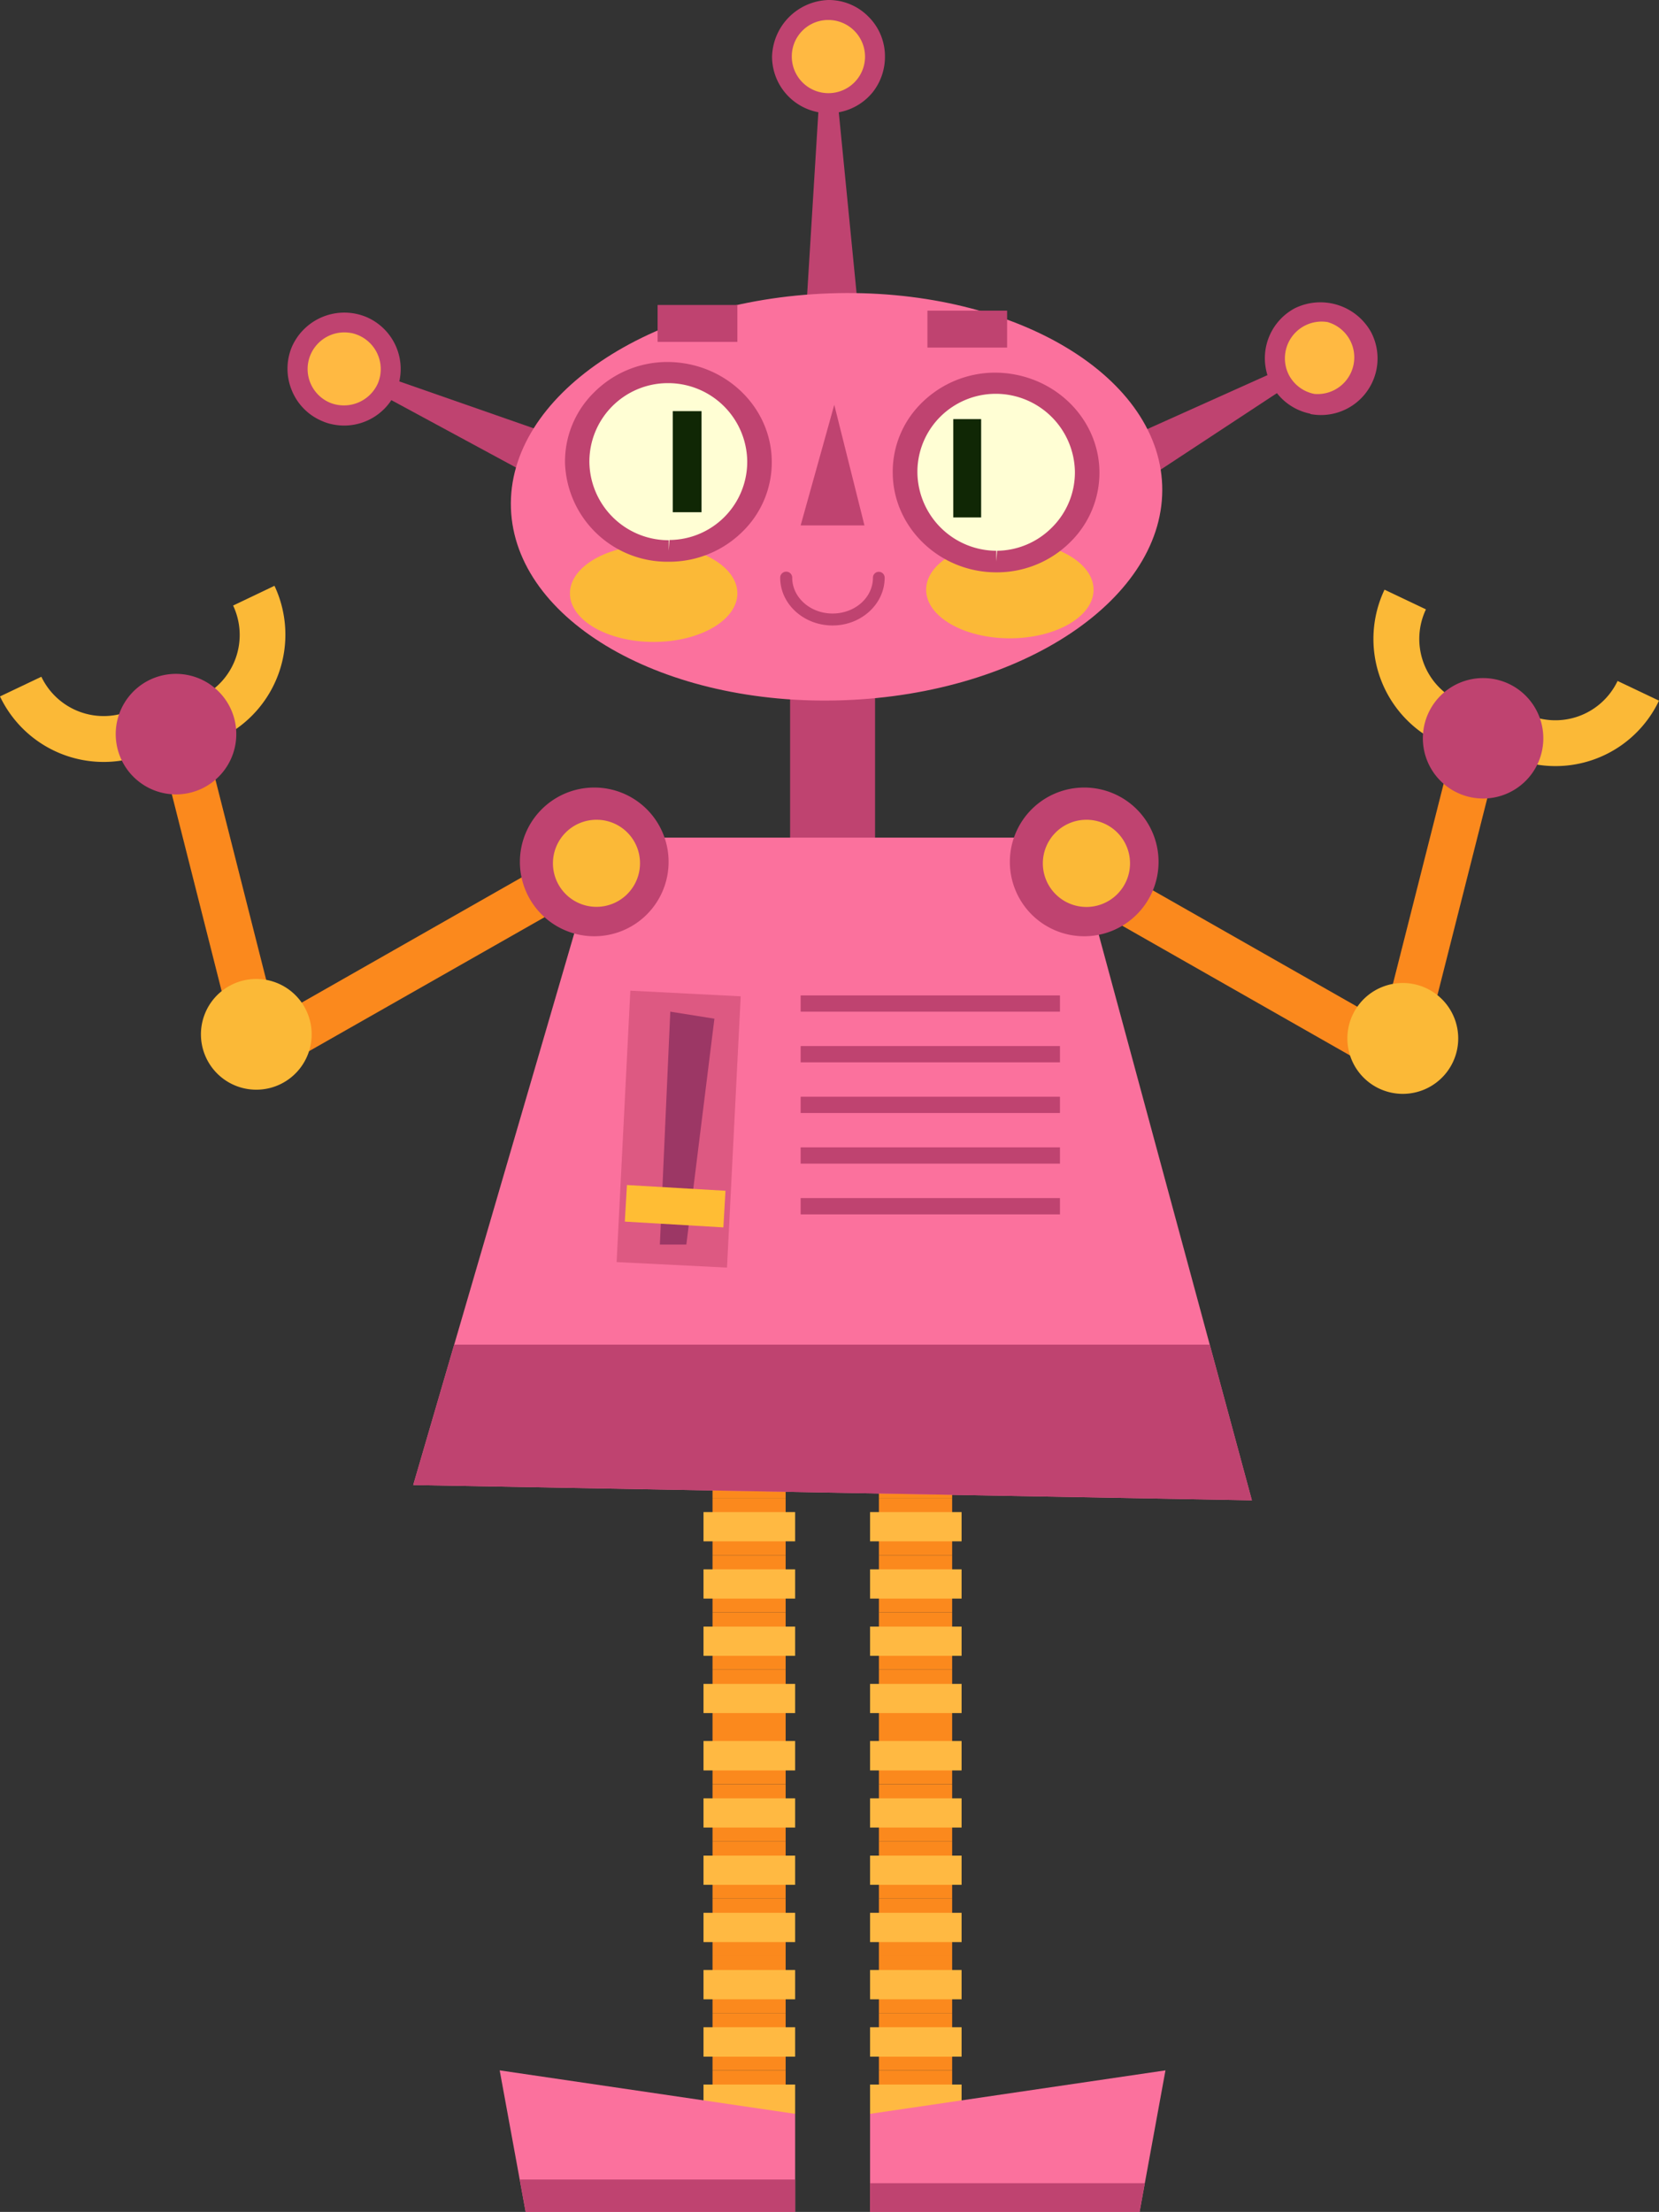 <svg xmlns="http://www.w3.org/2000/svg" viewBox="0 0 283.17 377.51"><rect x="0" y="0" width="283.17" height="377.51" fill="#333333" stroke="none"/><defs><style>.cls-1{fill:#fb891d;}.cls-2{fill:#ffb942;}.cls-3{fill:#fb719d;}.cls-4{fill:#bf4370;}.cls-5{fill:#fbb937;}.cls-6{fill:#fffed4;}.cls-7{fill:#102705;}.cls-8{fill:#dd5982;}.cls-9{fill:#9c3765;}.cls-10{fill:#ffbd34;}</style></defs><g id="Слой_2" data-name="Слой 2"><g id="_Layer_" data-name="&lt;Layer&gt;"><rect class="cls-1" x="121.62" y="245.87" width="12.48" height="9.79"/><rect class="cls-2" x="120.08" y="248.3" width="15.64" height="4.99"/><rect class="cls-1" x="121.62" y="255.66" width="12.48" height="9.77"/><rect class="cls-2" x="120.08" y="258.07" width="15.64" height="4.99"/><rect class="cls-1" x="121.62" y="265.43" width="12.48" height="9.76"/><rect class="cls-2" x="120.08" y="267.84" width="15.64" height="4.99"/><rect class="cls-1" x="121.62" y="275.19" width="12.48" height="9.76"/><rect class="cls-2" x="120.08" y="277.61" width="15.64" height="4.99"/><rect class="cls-1" x="121.62" y="284.95" width="12.48" height="9.78"/><rect class="cls-2" x="120.08" y="287.39" width="15.64" height="4.98"/><rect class="cls-1" x="121.62" y="294.72" width="12.48" height="9.79"/><rect class="cls-2" x="120.08" y="297.14" width="15.64" height="5.02"/><rect class="cls-1" x="121.62" y="304.52" width="12.48" height="9.75"/><rect class="cls-2" x="120.08" y="306.92" width="15.64" height="4.99"/><rect class="cls-1" x="121.62" y="314.26" width="12.48" height="9.77"/><rect class="cls-2" x="120.08" y="316.7" width="15.64" height="4.98"/><rect class="cls-1" x="121.62" y="324.03" width="12.48" height="9.77"/><rect class="cls-2" x="120.08" y="326.46" width="15.64" height="5"/><rect class="cls-1" x="121.62" y="333.8" width="12.48" height="9.77"/><rect class="cls-2" x="120.08" y="336.22" width="15.64" height="5"/><rect class="cls-1" x="121.62" y="343.57" width="12.48" height="9.78"/><rect class="cls-2" x="120.08" y="345.99" width="15.64" height="5.02"/><rect class="cls-1" x="121.62" y="353.35" width="12.48" height="9.76"/><rect class="cls-2" x="120.08" y="355.77" width="15.64" height="5"/><rect class="cls-1" x="150.02" y="245.87" width="12.5" height="9.79"/><rect class="cls-2" x="148.51" y="248.3" width="15.62" height="4.99"/><rect class="cls-1" x="150.02" y="255.66" width="12.5" height="9.77"/><rect class="cls-2" x="148.51" y="258.07" width="15.62" height="4.99"/><rect class="cls-1" x="150.02" y="265.43" width="12.5" height="9.76"/><rect class="cls-2" x="148.51" y="267.84" width="15.62" height="4.99"/><rect class="cls-1" x="150.02" y="275.19" width="12.5" height="9.76"/><rect class="cls-2" x="148.51" y="277.61" width="15.62" height="4.99"/><rect class="cls-1" x="150.02" y="284.95" width="12.5" height="9.78"/><rect class="cls-2" x="148.51" y="287.39" width="15.62" height="4.98"/><rect class="cls-1" x="150.02" y="294.72" width="12.5" height="9.79"/><rect class="cls-2" x="148.51" y="297.14" width="15.62" height="5.02"/><rect class="cls-1" x="150.02" y="304.52" width="12.5" height="9.75"/><rect class="cls-2" x="148.51" y="306.92" width="15.62" height="4.99"/><rect class="cls-1" x="150.02" y="314.26" width="12.5" height="9.77"/><rect class="cls-2" x="148.51" y="316.7" width="15.62" height="4.98"/><rect class="cls-1" x="150.02" y="324.03" width="12.5" height="9.77"/><rect class="cls-2" x="148.51" y="326.46" width="15.62" height="5"/><rect class="cls-1" x="150.02" y="333.8" width="12.5" height="9.77"/><rect class="cls-2" x="148.51" y="336.22" width="15.62" height="5"/><rect class="cls-1" x="150.02" y="343.57" width="12.5" height="9.78"/><rect class="cls-2" x="148.51" y="345.99" width="15.62" height="5.02"/><rect class="cls-1" x="150.02" y="353.35" width="12.5" height="9.76"/><rect class="cls-2" x="148.51" y="355.77" width="15.62" height="5"/><polygon class="cls-3" points="135.72 377.51 89.72 377.51 85.29 353.35 135.72 360.77 135.72 377.51"/><polygon class="cls-3" points="148.51 377.51 194.51 377.51 198.93 353.35 148.51 360.77 148.51 377.51"/><polygon class="cls-4" points="148.51 372.61 148.51 377.51 194.51 377.51 195.4 372.61 148.51 372.61"/><polygon class="cls-4" points="88.71 371.98 89.72 377.51 135.72 377.51 135.72 371.98 88.71 371.98"/><polygon class="cls-1" points="236.18 183.41 240.06 176.59 191.03 148.69 187.17 155.5 236.18 183.41"/><polygon class="cls-1" points="235.64 176.26 243.24 178.18 255.35 130.35 247.76 128.43 235.64 176.26"/><path class="cls-5" d="M230.89,173.18a9.46,9.46,0,1,0,12.6-4.5A9.46,9.46,0,0,0,230.89,173.18Z"/><path class="cls-5" d="M257.11,128.86a19.56,19.56,0,0,0,26.06-9.28l-7.07-3.36a11.76,11.76,0,0,1-15.63,5.59Z"/><path class="cls-5" d="M245.6,126.75l3.36-7.08A11.77,11.77,0,0,1,243.39,104l-7.07-3.36A19.61,19.61,0,0,0,245.6,126.75Z"/><path class="cls-4" d="M243.86,121.59a10.28,10.28,0,1,0,13.7-4.87A10.29,10.29,0,0,0,243.86,121.59Z"/><polygon class="cls-1" points="46.99 182.68 43.11 175.89 92.14 147.98 96.02 154.79 46.99 182.68"/><polygon class="cls-1" points="47.54 175.54 39.94 177.48 27.83 129.63 35.42 127.72 47.54 175.54"/><path class="cls-5" d="M52.28,172.47A9.45,9.45,0,1,1,39.68,168,9.45,9.45,0,0,1,52.28,172.47Z"/><path class="cls-5" d="M26.07,128.16A19.59,19.59,0,0,1,0,118.86l7.06-3.36a11.78,11.78,0,0,0,15.65,5.59Z"/><path class="cls-5" d="M37.58,126,34.21,119a11.78,11.78,0,0,0,5.58-15.65l7.06-3.37A19.61,19.61,0,0,1,37.58,126Z"/><path class="cls-4" d="M39.33,120.86A10.29,10.29,0,1,1,25.62,116,10.31,10.31,0,0,1,39.33,120.86Z"/><path class="cls-4" d="M146.53,53.32l-8.95,0L140.3,9.11c.63,0,1.25,0,1.88,0Z"/><path class="cls-2" d="M133.45,9.66a8,8,0,1,0,7.94-7.95A8,8,0,0,0,133.45,9.66Z"/><path class="cls-4" d="M149,15.69a9.67,9.67,0,0,1-17.22-6A9.94,9.94,0,0,1,141.4,0a9.5,9.5,0,0,1,6.82,2.83,9.51,9.51,0,0,1,2.83,6.83A9.75,9.75,0,0,1,149,15.69ZM136.51,5.74a6.19,6.19,0,0,0-1.36,3.92,6.25,6.25,0,0,0,6.25,6.24,6.24,6.24,0,0,0,6.25-6.24,6.27,6.27,0,0,0-6.25-6.25A6.21,6.21,0,0,0,136.51,5.74Z"/><rect class="cls-4" x="134.86" y="112.17" width="14.5" height="47.45"/><polygon class="cls-3" points="102.79 142.96 70.53 253.45 213.68 256.06 183.06 142.96 102.79 142.96"/><path class="cls-4" d="M114.12,147.11a12.69,12.69,0,1,1-12.68-12.7A12.67,12.67,0,0,1,114.12,147.11Z"/><path class="cls-5" d="M109.24,147.36a7.43,7.43,0,1,1-7.4-7.45A7.4,7.4,0,0,1,109.24,147.36Z"/><path class="cls-4" d="M197.75,147.11a12.69,12.69,0,1,1-12.69-12.7A12.68,12.68,0,0,1,197.75,147.11Z"/><path class="cls-5" d="M192.88,147.36a7.44,7.44,0,1,1-7.43-7.45A7.43,7.43,0,0,1,192.88,147.36Z"/><path class="cls-4" d="M97,84.62l3.49-8.24L58.63,61.77l-.75,1.7Z"/><path class="cls-2" d="M61.79,55.63a8,8,0,1,1-10.4,4.26A8,8,0,0,1,61.79,55.63Z"/><path class="cls-4" d="M56.89,72.45A8.39,8.39,0,0,1,55,71.87a9.56,9.56,0,0,1-5.19-5.24,9.66,9.66,0,0,1,0-7.41,9.78,9.78,0,0,1,12.64-5.15,9.65,9.65,0,0,1-5.56,18.38Zm3-15.62A6.27,6.27,0,0,0,53,60.55a6.24,6.24,0,0,0,3.32,8.18,6.35,6.35,0,0,0,8.19-3.33,6.29,6.29,0,0,0-4.58-8.57Z"/><path class="cls-4" d="M189.22,86l-4.16-7.93,40.41-18.15c.3.54.61,1.09.9,1.64Z"/><path class="cls-2" d="M221.81,54.08a8,8,0,1,0,10.72,3.34A8,8,0,0,0,221.81,54.08Z"/><path class="cls-4" d="M223.68,70.61a9.66,9.66,0,0,1-2.67-18,9.9,9.9,0,0,1,13,4.05,9.66,9.66,0,0,1-10.37,14Zm3-15.63A6.27,6.27,0,0,0,220,64a6.26,6.26,0,0,0,4.34,3.23A6.26,6.26,0,0,0,226.7,55Z"/><path class="cls-3" d="M198.37,82.81c.69,19.18-23.65,35.6-54.36,36.7s-56.13-13.57-56.8-32.75,23.65-35.6,54.35-36.69S197.68,63.65,198.37,82.81Z"/><path class="cls-5" d="M125.86,101.27c0,4.57-6.4,8.29-14.29,8.29s-14.29-3.72-14.29-8.29S103.68,93,111.57,93,125.86,96.7,125.86,101.27Z"/><path class="cls-5" d="M186.66,100.65c0,4.57-6.41,8.29-14.3,8.29s-14.28-3.72-14.28-8.29,6.39-8.28,14.28-8.28S186.66,96.08,186.66,100.65Z"/><path class="cls-6" d="M129.65,78.64a15.56,15.56,0,1,1-15.78-15.07A15.34,15.34,0,0,1,129.65,78.64Z"/><rect class="cls-7" x="114.83" y="70.17" width="4.91" height="17.25"/><path class="cls-6" d="M185.57,80.45a15.56,15.56,0,1,1-15.78-15.06A15.36,15.36,0,0,1,185.57,80.45Z"/><rect class="cls-7" x="162.71" y="71.53" width="4.76" height="16.78"/><path class="cls-4" d="M114.14,95.87A17.46,17.46,0,0,1,96.44,79a16.56,16.56,0,0,1,4.93-12,17.66,17.66,0,0,1,12.48-5.22c9.82,0,17.76,7.57,17.88,16.87a16.52,16.52,0,0,1-4.91,12A17.75,17.75,0,0,1,114.14,95.87ZM114,65.39a13.4,13.4,0,0,0-13.4,13.55A13.53,13.53,0,0,0,114.14,92.2V94l.13-1.84a13.35,13.35,0,0,0,13.27-13.55A13.51,13.51,0,0,0,114,65.39Z"/><path class="cls-4" d="M170.05,97.68c-9.62,0-17.55-7.57-17.67-16.86a16.46,16.46,0,0,1,4.88-12,17.82,17.82,0,0,1,12.51-5.22c9.83,0,17.76,7.57,17.89,16.86a16.58,16.58,0,0,1-4.92,12A17.72,17.72,0,0,1,170.05,97.68ZM170,67.21a13.42,13.42,0,0,0-9.53,3.94,13.29,13.29,0,0,0-3.88,9.61A13.53,13.53,0,0,0,170.05,94v1.83L170.2,94a13.41,13.41,0,0,0,9.38-4,13.23,13.23,0,0,0,3.89-9.61A13.52,13.52,0,0,0,170,67.21Z"/><rect class="cls-4" x="112.24" y="52.05" width="13.62" height="6.3"/><rect class="cls-4" x="158.3" y="53.02" width="13.6" height="6.3"/><path class="cls-4" d="M142.11,106.75c-4.92,0-8.94-3.65-8.94-8.16a1,1,0,0,1,2.05,0c0,3.37,3.08,6.12,6.89,6.12S149,102,149,98.59a1,1,0,0,1,2,0C151,103.1,147,106.75,142.11,106.75Z"/><polygon class="cls-4" points="142.4 69.09 136.66 89.67 147.55 89.67 142.4 69.09"/><polygon class="cls-8" points="105.25 215.4 124.09 216.34 126.43 170.04 107.59 169.08 105.25 215.4"/><polygon class="cls-9" points="121.94 173.86 117.15 212.41 112.63 212.41 114.41 172.66 121.94 173.86"/><polygon class="cls-10" points="106.65 208.49 123.47 209.48 123.83 203.23 107.01 202.25 106.65 208.49"/><rect class="cls-4" x="136.66" y="169.89" width="44.26" height="2.77"/><rect class="cls-4" x="136.66" y="178.53" width="44.26" height="2.78"/><rect class="cls-4" x="136.66" y="187.18" width="44.26" height="2.78"/><rect class="cls-4" x="136.66" y="195.82" width="44.26" height="2.78"/><rect class="cls-4" x="136.66" y="204.48" width="44.26" height="2.78"/><polygon class="cls-4" points="70.53 253.45 213.68 256.06 206.49 229.49 77.53 229.49 70.53 253.45"/></g></g></svg>